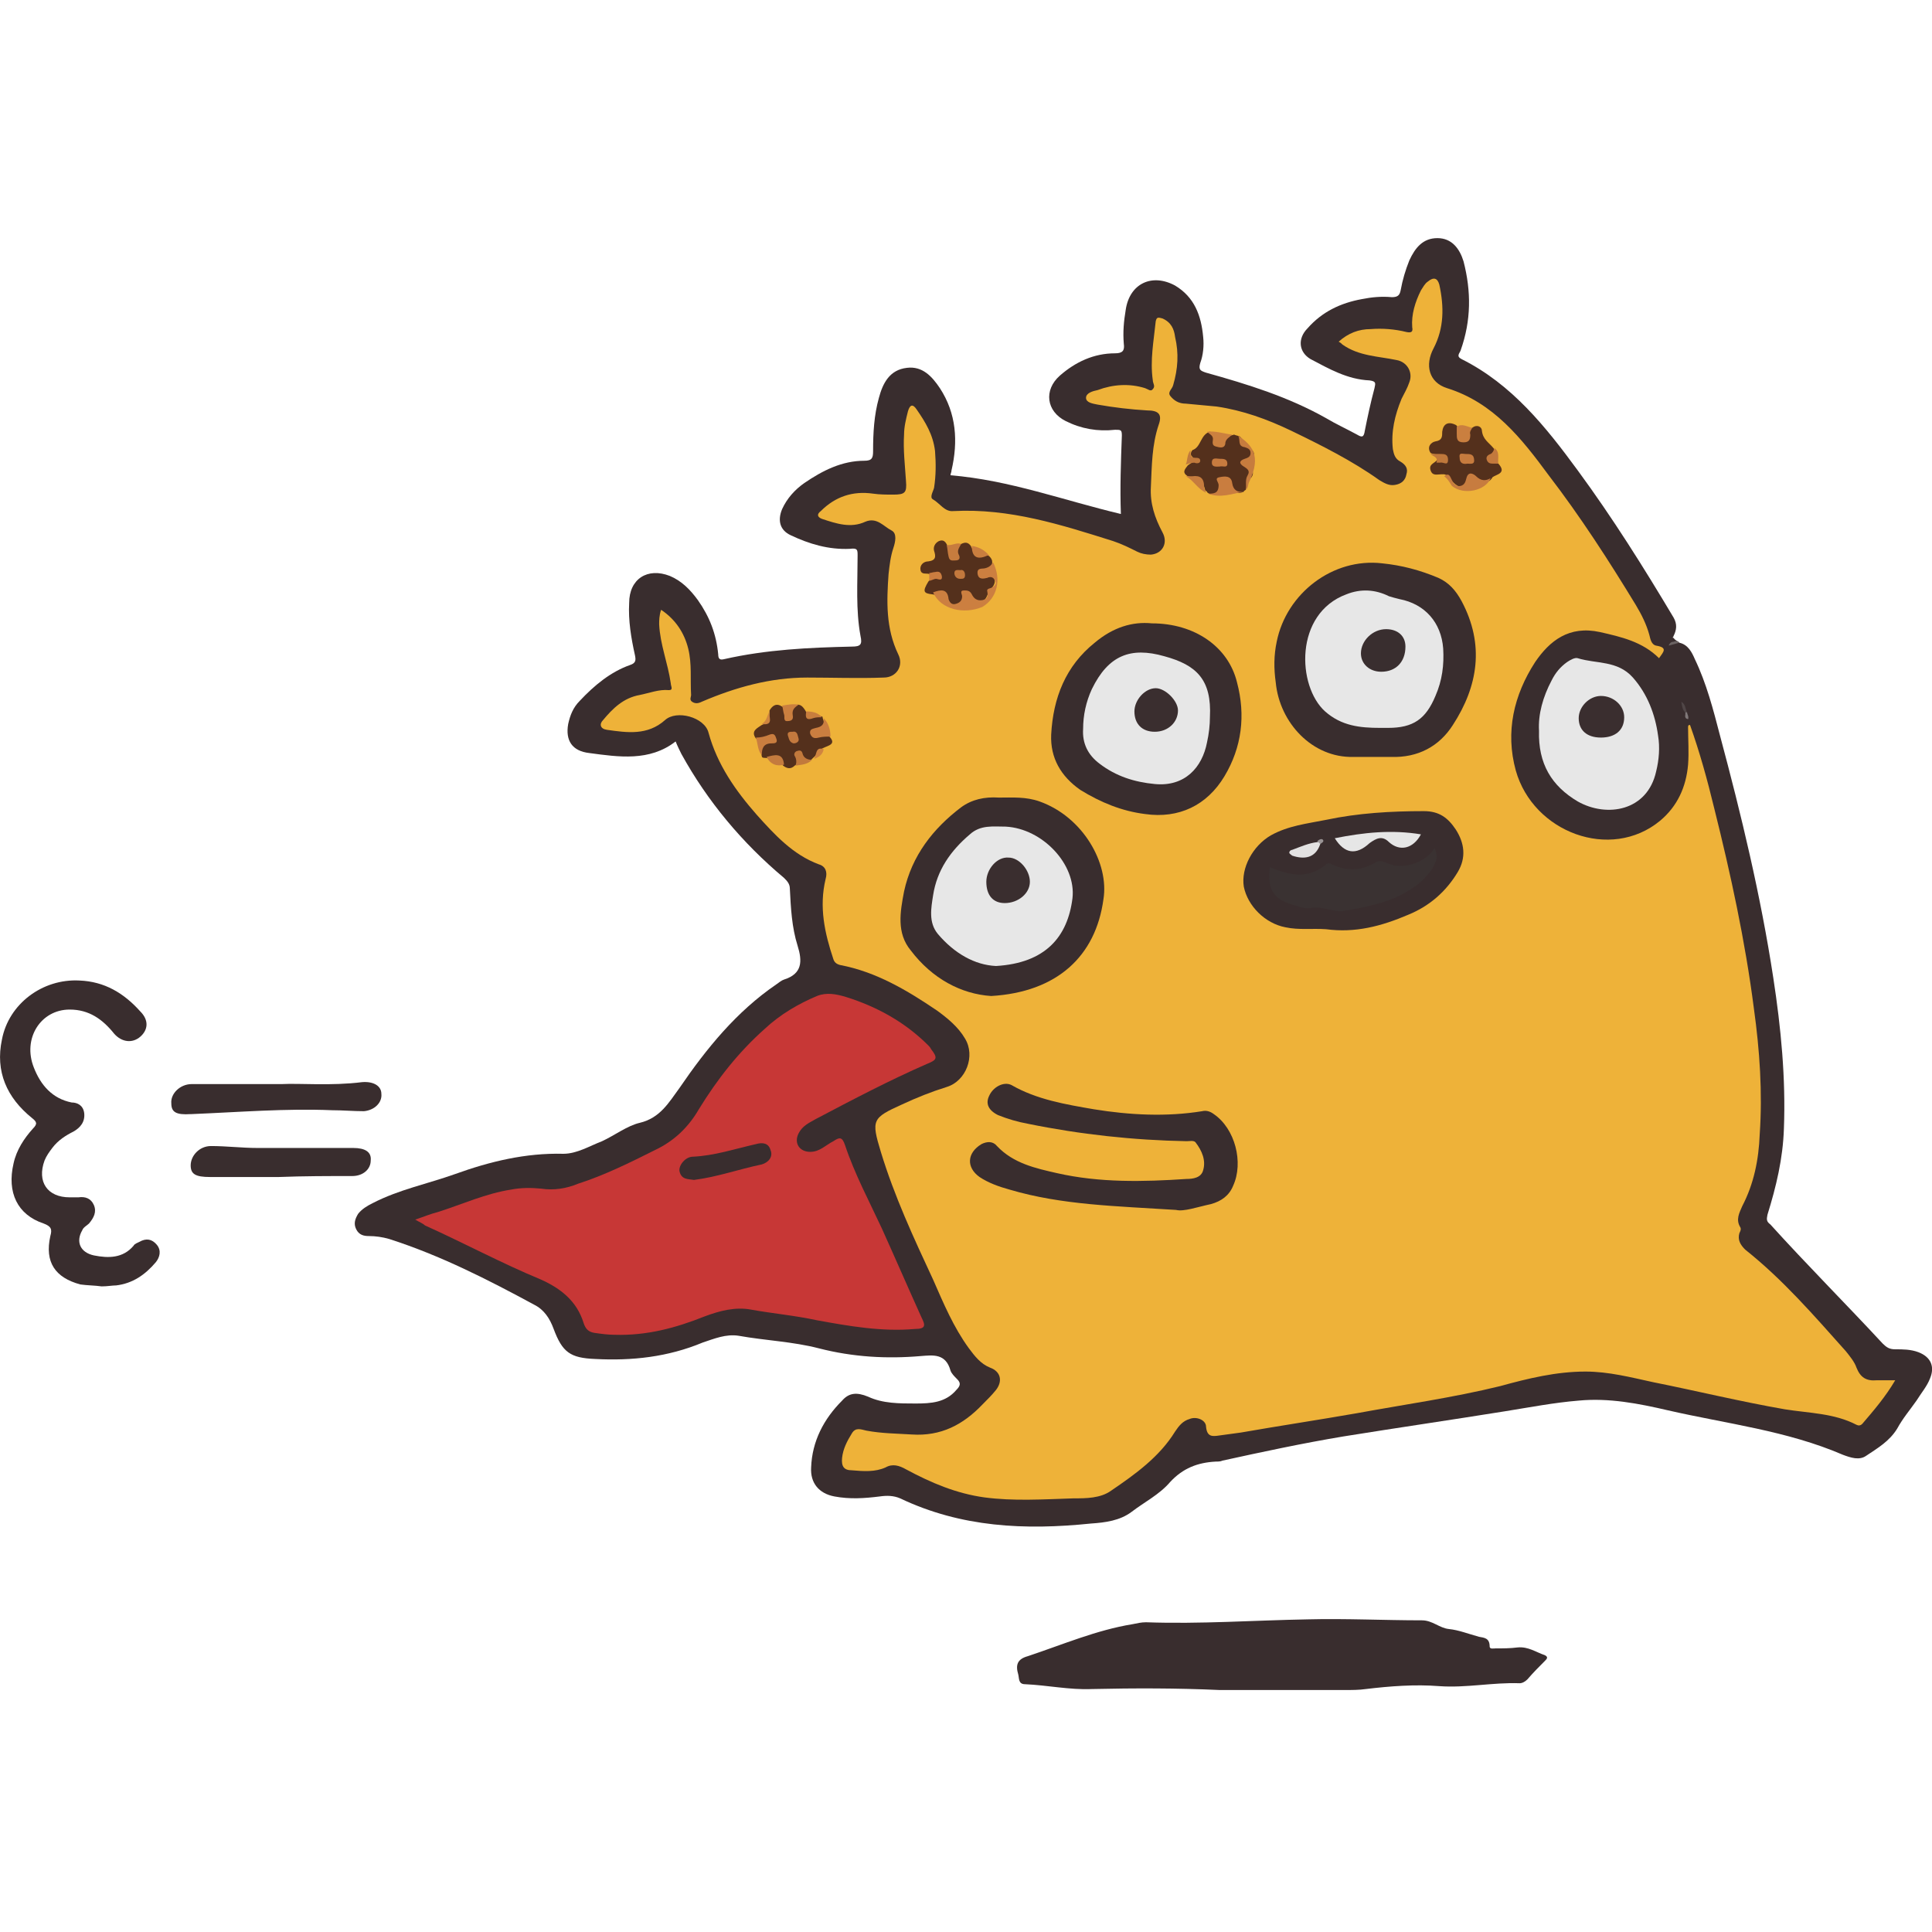 <?xml version="1.0" encoding="utf-8"?>
<!-- Generator: Adobe Illustrator 27.0.1, SVG Export Plug-In . SVG Version: 6.00 Build 0)  -->
<svg version="1.1" id="レイヤー_1" xmlns="http://www.w3.org/2000/svg" xmlns:xlink="http://www.w3.org/1999/xlink" x="0px"
	 y="0px" viewBox="0 0 199.6 199.6" style="enable-background:new 0 0 199.6 199.6;" xml:space="preserve">
<style type="text/css">
	.st0{fill:#392D2E;}
	.st1{fill:#6B6363;}
	.st2{fill:#EEB239;}
	.st3{fill:#C73736;}
	.st4{fill:#E7E7E7;}
	.st5{fill:#504647;}
	.st6{fill:#807879;}
	.st7{fill:#54301C;}
	.st8{fill:#CC7F40;}
	.st9{fill:#C77C3F;}
	.st10{fill:#C67C3E;}
	.st11{fill:#C97D3F;}
	.st12{fill:#CA7F3F;}
	.st13{fill:#CB7E40;}
	.st14{fill:#CB803F;}
	.st15{fill:#C77C3E;}
	.st16{fill:#CB7F3F;}
	.st17{fill:#C1793C;}
	.st18{fill:#C3793D;}
	.st19{fill:#C97E3F;}
	.st20{fill:#C47B3E;}
	.st21{fill:#BF783B;}
	.st22{fill:#C0793C;}
	.st23{fill:#CA7D40;}
	.st24{fill:#C87E3E;}
	.st25{fill:#D08440;}
	.st26{fill:#CF853F;}
	.st27{fill:#3A2E2F;}
	.st28{fill:#3A3232;}
	.st29{fill:#E6E6E6;}
	.st30{fill:#E3E2E2;}
	.st31{fill:#9A9495;}
	.st32{fill:#C2783D;}
	.st33{fill:#C3793E;}
	.st34{fill:#C67B3E;}
	.st35{fill:#C77B3F;}
	.st36{fill:#392E2F;}
</style>
<g>
	<path class="st0" d="M173.5,66.4c0.9,0.2,1.3,1,1.6,1.7c1.2,2.5,1.9,5.2,2.6,7.9c2.2,8.2,4.2,16.5,5.5,25
		c0.8,5.2,1.3,10.4,1.1,15.6c-0.1,3.1-0.8,6-1.7,8.9c-0.1,0.5-0.1,0.7,0.3,1c3.8,4.2,7.8,8.2,11.6,12.3c0.4,0.4,0.7,0.6,1.3,0.6
		c0.8,0,1.6,0,2.4,0.3c1.3,0.5,1.7,1.5,1.2,2.7c-0.3,0.8-0.9,1.5-1.4,2.3c-0.7,1-1.4,1.8-2,2.9c-0.8,1.3-2,2-3.2,2.8
		c-0.7,0.5-1.6,0.2-2.4-0.1c-5.8-2.5-12-3.2-18.1-4.6c-3-0.7-6.1-1.3-9.2-1c-2.5,0.2-5.1,0.7-7.6,1.1c-5.6,0.9-11.1,1.7-16.7,2.6
		c-4.2,0.7-8.4,1.6-12.5,2.5c-0.2,0.1-0.5,0.1-0.7,0.1c-1.9,0.1-3.4,0.7-4.7,2.1c-1.1,1.3-2.7,2.1-4,3.1c-1.2,0.9-2.7,1.1-4.2,1.2
		c-6.8,0.7-13.4,0.4-19.7-2.6c-0.7-0.3-1.4-0.3-2.1-0.2c-1.6,0.2-3.1,0.3-4.7,0s-2.5-1.4-2.4-3c0.1-2.7,1.3-5,3.2-6.9
		c0.7-0.8,1.5-0.9,2.7-0.4c1.5,0.7,3.2,0.7,4.9,0.7c1.6,0,3.1-0.1,4.2-1.4c0.4-0.4,0.5-0.7,0.1-1.1c-0.3-0.3-0.6-0.6-0.7-0.9
		c-0.5-1.8-1.8-1.6-3.1-1.5c-3.5,0.3-7,0.1-10.5-0.8c-2.7-0.7-5.5-0.8-8.3-1.3c-1.3-0.2-2.5,0.3-3.7,0.7c-3.6,1.5-7.3,1.9-11.1,1.7
		c-2.6-0.1-3.4-0.7-4.3-3.1c-0.4-1.1-1-2-2-2.5c-4.8-2.6-9.7-5.1-15-6.8c-0.7-0.2-1.4-0.3-2.1-0.3c-0.5,0-1-0.1-1.3-0.7
		s-0.1-1.1,0.2-1.6c0.4-0.5,0.9-0.8,1.5-1.1c2.7-1.4,5.7-2,8.5-3c3.6-1.3,7.3-2.2,11.2-2.1c1.4,0,2.7-0.8,4-1.3
		c1.3-0.6,2.6-1.6,3.9-1.9c2.1-0.5,3-2.1,4.1-3.6c2.8-4.1,5.9-7.9,10-10.7c0.3-0.2,0.5-0.4,0.8-0.5c1.9-0.6,1.9-1.9,1.4-3.5
		c-0.6-1.9-0.7-3.9-0.8-5.9c0-0.5-0.3-0.8-0.6-1.1c-4.3-3.6-7.9-7.9-10.6-12.8c-0.2-0.4-0.4-0.8-0.6-1.3c-2.7,2.1-5.9,1.6-8.9,1.2
		c-1.8-0.2-2.5-1.3-2.2-3c0.2-0.9,0.5-1.7,1.2-2.4c1.5-1.6,3.2-3,5.2-3.7c0.6-0.2,0.6-0.5,0.5-1c-0.4-1.8-0.7-3.6-0.6-5.4
		c0-2.5,1.9-3.7,4.2-2.8c1.2,0.5,2.1,1.4,2.9,2.5c1.2,1.7,1.9,3.5,2.1,5.6c0,0.5,0.2,0.6,0.6,0.5c4.4-1,8.8-1.2,13.2-1.3
		c0.9,0,1.1-0.2,0.9-1.1c-0.5-2.7-0.3-5.5-0.3-8.3c0-0.6,0-0.8-0.8-0.7c-2.2,0.1-4.2-0.5-6.1-1.4c-1.1-0.5-1.4-1.5-0.9-2.7
		c0.5-1.1,1.3-2,2.3-2.7c1.9-1.3,3.9-2.3,6.2-2.3c0.8,0,0.9-0.3,0.9-1c0-1.9,0.1-3.7,0.6-5.5c0.4-1.5,1.1-2.9,2.9-3.1
		c1.6-0.2,2.6,0.9,3.4,2.1c1.7,2.6,1.9,5.5,1.2,8.5c0,0.2-0.1,0.3-0.1,0.5c6.1,0.5,11.7,2.6,17.6,4c-0.1-2.7,0-5.4,0.1-8.1
		c0-0.6-0.1-0.6-0.7-0.6c-1.8,0.2-3.5-0.1-5.1-0.9c-2-1-2.3-3.2-0.6-4.7c1.6-1.4,3.5-2.3,5.7-2.3c0.8,0,1-0.3,0.9-1
		c-0.1-1.2,0-2.3,0.2-3.5c0.4-2.7,2.7-3.8,5.1-2.5c2,1.2,2.7,3.1,2.9,5.3c0.1,0.9,0,1.9-0.3,2.7c-0.2,0.7,0,0.8,0.6,1
		c4.3,1.2,8.5,2.5,12.4,4.7c1,0.6,2.1,1.1,3.2,1.7c0.5,0.3,0.7,0.3,0.8-0.4c0.3-1.5,0.6-2.9,1-4.4c0.1-0.5,0.2-0.7-0.5-0.8
		c-2.3-0.1-4.2-1.2-6.1-2.2c-1.2-0.7-1.4-2.1-0.3-3.2c1.5-1.7,3.4-2.6,5.6-3c1-0.2,2-0.3,3.1-0.2c0.6,0,0.8-0.2,0.9-0.7
		c0.2-1.1,0.5-2.1,0.9-3.1c0.6-1.3,1.4-2.3,2.9-2.3s2.3,1.1,2.7,2.4c0.8,3.1,0.8,6.1-0.3,9.2c-0.1,0.3-0.5,0.6,0.1,0.9
		c5.2,2.6,8.7,7,12,11.5c3.6,4.9,6.8,10,9.9,15.2c0.4,0.7,0.3,1.3,0,1.9c0,0.1-0.2,0.2,0,0.2C173.1,66.2,173.3,66.2,173.5,66.4z"/>
	<path class="st0" d="M126,174.6c-4.4-0.2-8.8-0.2-13.2-0.1c-2.3,0.1-4.6-0.4-6.9-0.5c-0.7,0-0.6-0.6-0.7-1c-0.3-1-0.1-1.6,1-1.9
		c3.6-1.2,7.1-2.7,10.8-3.3c0.5-0.1,0.9-0.2,1.4-0.2c5.6,0.2,11.1-0.2,16.7-0.3c3.9-0.1,7.9,0.1,11.8,0.1c1.1,0,1.8,0.8,2.8,0.9
		c1,0.1,2,0.5,3.1,0.8c0.5,0.1,1.1,0.1,1.1,1c0,0.3,0.4,0.2,0.6,0.2c0.8,0,1.5,0,2.3-0.1c1.1-0.1,1.9,0.5,2.8,0.8
		c0.4,0.2,0.2,0.4,0,0.6c-0.6,0.6-1.2,1.2-1.8,1.9c-0.2,0.2-0.5,0.4-0.8,0.4c-2.8-0.1-5.5,0.5-8.3,0.3c-2.5-0.2-5.1,0-7.6,0.3
		c-0.7,0.1-1.4,0.1-2.2,0.1C134.7,174.6,130.4,174.6,126,174.6z"/>
	<path class="st0" d="M10.5,132.9c-0.7-0.1-1.5-0.1-2.2-0.2c-2.6-0.7-3.7-2.3-3.1-5c0.2-0.7,0.1-1-0.7-1.3c-2.7-0.9-3.8-3.2-3.1-6.2
		c0.3-1.4,1.1-2.6,2-3.6c0.5-0.5,0.4-0.7-0.1-1.1c-2.6-2.1-3.8-4.8-3.1-8.1c0.7-3.7,4.2-6.3,8-6.1c2.6,0.1,4.6,1.3,6.3,3.2
		c0.9,0.9,0.8,1.9,0,2.6s-1.9,0.6-2.7-0.3c-1.2-1.5-2.6-2.5-4.6-2.5c-3,0-4.9,3-3.7,6c0.7,1.8,1.9,3.2,3.9,3.6
		c0.6,0,1.2,0.3,1.3,1.1c0.1,0.9-0.4,1.5-1.1,1.9c-0.8,0.4-1.6,0.9-2.2,1.7c-0.3,0.4-0.6,0.8-0.8,1.3c-0.8,2.2,0.3,3.8,2.6,3.8
		c0.3,0,0.6,0,0.9,0c0.7-0.1,1.3,0.1,1.6,0.8c0.3,0.7,0,1.3-0.5,1.9c-0.2,0.2-0.6,0.4-0.7,0.7c-0.7,1.2-0.2,2.3,1.2,2.6
		c1.5,0.3,3,0.3,4.1-1c0.1-0.2,0.4-0.3,0.6-0.4c0.7-0.4,1.3-0.3,1.8,0.3c0.5,0.6,0.3,1.3-0.1,1.8c-1.1,1.3-2.4,2.2-4.1,2.4
		C11.6,132.8,11.1,132.9,10.5,132.9z"/>
	<path class="st0" d="M29.1,112c1.9-0.1,5.1,0.2,8.3-0.2c1.2-0.1,2,0.4,2,1.2c0.1,0.9-0.7,1.7-1.8,1.8c-1.1,0-2.2-0.1-3.3-0.1
		c-4.8-0.2-9.6,0.2-14.5,0.4h-0.1c-1.5,0.1-2-0.2-2-1.1c-0.1-1,0.9-2,2.1-2C22.5,112,25.1,112,29.1,112z"/>
	<path class="st0" d="M28.8,121.6c-2.4,0-4.7,0-7.1,0c-1.5,0-2-0.3-2-1.2c0-1,0.9-2,2.1-2c1.6,0,3.2,0.2,4.8,0.2c3.3,0,6.6,0,9.9,0
		c1.2,0,1.9,0.4,1.8,1.3c0,0.9-0.8,1.6-1.9,1.6C33.9,121.5,31.4,121.5,28.8,121.6C28.8,121.5,28.8,121.5,28.8,121.6z"/>
	<path class="st1" d="M173.5,66.4c-0.4,0.1-0.7,0.2-1.1,0.3c0.1-0.3,0.3-0.4,0.5-0.4C173.1,66.2,173.4,66.2,173.5,66.4z"/>
	<path class="st2" d="M174.6,74.9c1,2.8,1.8,5.7,2.5,8.6c1.7,6.8,3.2,13.7,4.1,20.7c0.6,4.3,0.9,8.7,0.6,13
		c-0.1,2.6-0.6,5.1-1.8,7.4c-0.3,0.7-0.7,1.4-0.2,2.2c0.1,0.2,0,0.4-0.1,0.6c-0.2,0.7,0.1,1.2,0.6,1.7c3.9,3.1,7.1,6.8,10.4,10.5
		c0.4,0.5,0.9,1.1,1.1,1.7c0.4,1,1,1.4,2.1,1.3c0.6,0,1.1,0,1.9,0c-1,1.7-2.2,3.1-3.4,4.5c-0.2,0.2-0.4,0.2-0.6,0.1
		c-2.3-1.2-4.9-1.2-7.4-1.6c-4.6-0.8-9.1-1.9-13.6-2.8c-2.3-0.5-4.6-1.1-7-1.1c-3,0-5.9,0.7-8.8,1.5c-4.9,1.2-9.9,1.9-14.8,2.8
		c-4,0.7-8,1.3-12,2c-0.7,0.1-1.5,0.2-2.2,0.3c-0.7,0.1-1.3,0.2-1.4-0.9c0-0.7-1-1.1-1.7-0.8c-0.7,0.2-1.1,0.7-1.5,1.3
		c-1.6,2.6-4.1,4.4-6.6,6.1c-1.1,0.8-2.6,0.8-3.9,0.8c-3.1,0.1-6.2,0.3-9.2-0.1c-2.9-0.4-5.5-1.5-8.1-2.9c-0.7-0.4-1.4-0.6-2.1-0.2
		c-1.1,0.5-2.3,0.4-3.5,0.3c-0.8,0-1.1-0.4-1-1.3c0.1-0.9,0.5-1.7,1-2.5c0.4-0.7,1-0.4,1.5-0.3c1.6,0.3,3.1,0.3,4.7,0.4
		c3,0.2,5.3-1,7.3-3.1c0.5-0.5,1-1,1.4-1.5c0.7-0.9,0.5-1.9-0.6-2.3c-1-0.4-1.6-1.2-2.2-2c-1.6-2.2-2.6-4.6-3.7-7.1
		c-2-4.3-4-8.6-5.4-13.2c-1-3.3-0.9-3.5,2.2-4.9c1.5-0.7,3-1.3,4.6-1.8c2-0.6,3-3.2,1.9-5c-0.7-1.2-1.8-2.1-2.9-2.9
		c-3.1-2.1-6.3-4-10-4.7c-0.4-0.1-0.6-0.3-0.7-0.6c-0.9-2.7-1.5-5.4-0.8-8.3c0.2-0.7,0-1.3-0.7-1.5c-2.7-1-4.6-3.1-6.4-5.1
		c-2.2-2.5-4.1-5.2-5-8.5c-0.4-1.6-3.3-2.4-4.5-1.3c-1.8,1.6-3.9,1.3-6,1c-0.7-0.1-0.8-0.6-0.4-1c1-1.2,2.1-2.3,3.8-2.6
		c1-0.2,2-0.6,3-0.5c0.5,0,0.2-0.4,0.2-0.7c-0.3-2.1-1.1-4-1.2-6.1c0-0.4,0-0.9,0.2-1.5c1.5,1,2.4,2.4,2.8,4s0.2,3.2,0.3,4.8
		c0,0.2-0.2,0.5,0.1,0.7c0.3,0.2,0.6,0.2,1,0C76,71,79.6,70,83.4,70c2.6,0,5.3,0.1,7.9,0c1.3,0,2.1-1.2,1.5-2.4
		c-1.3-2.7-1.2-5.5-1-8.3c0.1-0.9,0.2-1.8,0.5-2.7c0.2-0.6,0.4-1.5-0.2-1.8c-0.8-0.4-1.5-1.4-2.7-0.9c-1.5,0.7-3,0.2-4.5-0.3
		c-0.5-0.2-0.5-0.5-0.1-0.8c1.5-1.5,3.3-2.1,5.4-1.8c0.7,0.1,1.4,0.1,2.1,0.1c1.2,0,1.4-0.2,1.3-1.4c-0.1-1.6-0.3-3.2-0.2-4.8
		c0-0.8,0.2-1.6,0.4-2.4c0.2-0.7,0.5-0.8,0.9-0.2c0.9,1.3,1.7,2.6,1.9,4.3c0.1,1.3,0.1,2.5-0.1,3.8c-0.1,0.4-0.5,1-0.1,1.2
		c0.7,0.4,1.2,1.3,2.1,1.2c5.8-0.3,11.1,1.4,16.5,3.1c0.9,0.3,1.7,0.7,2.5,1.1c0.4,0.2,0.9,0.3,1.4,0.3c1.2-0.1,1.8-1.2,1.2-2.3
		c-0.8-1.5-1.3-3-1.2-4.7c0.1-2.2,0.1-4.3,0.8-6.4c0.4-1.1,0-1.5-1.2-1.5c-1.7-0.1-3.4-0.3-5.1-0.6c-0.5-0.1-1.2-0.2-1.2-0.7
		s0.7-0.7,1.2-0.8c1.6-0.6,3.3-0.7,4.9-0.2c0.3,0.1,0.6,0.4,0.8,0.1c0.3-0.3,0-0.6,0-0.9c-0.3-2.1,0.1-4.1,0.3-6.1
		c0.1-0.5,0.3-0.4,0.7-0.3c0.9,0.4,1.2,1.1,1.3,1.9c0.4,1.7,0.3,3.3-0.2,5c-0.1,0.4-0.6,0.7-0.3,1.1c0.4,0.5,0.9,0.8,1.6,0.8
		c1.1,0.1,2.1,0.2,3.2,0.3c2.7,0.4,5.2,1.3,7.7,2.5c3.1,1.5,6.3,3.1,9.1,5.1c0.5,0.3,1,0.6,1.6,0.5c0.7-0.1,1.1-0.5,1.2-1.1
		c0.2-0.6-0.1-1-0.6-1.3c-0.6-0.3-0.7-0.8-0.8-1.3c-0.2-1.8,0.2-3.5,0.9-5.2c0.3-0.6,0.6-1.1,0.8-1.7c0.4-1-0.2-2.1-1.3-2.3
		c-1.9-0.4-3.9-0.4-5.6-1.6c-0.1-0.1-0.2-0.2-0.4-0.3c1-0.9,2.1-1.3,3.3-1.3c1.2-0.1,2.5,0,3.7,0.3c0.5,0.1,0.7,0,0.6-0.5
		c-0.1-1.3,0.3-2.6,0.9-3.8c0.2-0.3,0.4-0.7,0.7-0.9c0.6-0.5,1-0.4,1.2,0.3c0.5,2.3,0.5,4.5-0.6,6.6c-0.9,1.7-0.5,3.5,1.4,4.1
		c4.8,1.5,7.7,5.2,10.5,9c3.3,4.3,6.2,8.8,9,13.4c0.6,1,1.1,2,1.4,3.1c0.1,0.4,0.2,1,0.7,1.1c1.2,0.2,0.8,0.6,0.3,1.3
		c-1.7-1.7-3.9-2.2-6.1-2.7c-3.2-0.7-5.2,0.9-6.7,3.1c-2.2,3.4-3.1,7.2-2,11.2c1.8,6.4,9.8,9.4,14.9,5.2c1.8-1.5,2.7-3.5,2.9-5.8
		c0.1-1.3,0-2.6,0-3.9C174.4,74.9,174.5,74.9,174.6,74.9z"/>
	<path class="st3" d="M42.9,126c0.9-0.3,1.6-0.6,2.4-0.8c2.5-0.8,4.9-1.9,7.5-2.3c1-0.2,2.1-0.2,3.1-0.1c1.3,0.2,2.6,0,3.8-0.5
		c2.8-0.9,5.4-2.2,8-3.5c1.9-0.9,3.4-2.3,4.5-4.2c1.9-3.1,4.1-5.9,6.8-8.3c1.6-1.5,3.5-2.6,5.4-3.4c1-0.4,2-0.2,3,0.1
		c3.2,1,6.1,2.6,8.5,5c0.1,0.1,0.2,0.2,0.3,0.4c0.7,0.9,0.6,1.1-0.4,1.5c-3.9,1.7-7.7,3.7-11.5,5.7c-0.7,0.4-1.4,0.7-1.8,1.5
		c-0.5,1,0.1,1.9,1.2,1.9c1,0,1.6-0.7,2.4-1.1c0.6-0.4,0.9-0.5,1.2,0.4c1,3,2.5,5.8,3.8,8.6c1.4,3.1,2.7,6.1,4.1,9.2
		c0.4,0.8,0.5,1.2-0.7,1.2c-3.4,0.3-6.8-0.3-10.1-0.9c-2.3-0.5-4.6-0.7-6.8-1.1c-1.6-0.3-3.2,0.1-4.8,0.7c-3,1.2-6,2-9.3,1.9
		c-0.7,0-1.4-0.1-2.1-0.2c-0.6-0.1-0.9-0.4-1.1-1c-0.7-2.3-2.4-3.6-4.4-4.5c-4.1-1.7-8-3.8-12-5.6C43.7,126.4,43.4,126.3,42.9,126z"
		/>
	<path class="st4" d="M159,75.5c-0.1-1.7,0.4-3.5,1.3-5.2c0.4-0.8,0.9-1.4,1.6-1.9c0.3-0.2,0.8-0.5,1.1-0.4c1.9,0.6,4.1,0.2,5.7,2
		c1.5,1.7,2.3,3.8,2.6,6c0.2,1.2,0.1,2.5-0.2,3.7c-0.9,4.1-5.1,4.8-8.1,3.1C160.3,81.2,158.9,78.9,159,75.5z"/>
	<path class="st5" d="M174.1,73.6c-0.3-0.3-0.3-0.6-0.4-1.1c0.5,0.3,0.4,0.8,0.6,1.1C174.2,73.7,174.2,73.7,174.1,73.6z"/>
	<path class="st6" d="M174.1,73.6c0.1,0,0.1,0,0.2,0c0,0.2,0.2,0.4,0.1,0.7C173.9,74.2,174.2,73.8,174.1,73.6z"/>
	<path class="st0" d="M102.4,102.9c-3.1-0.2-6.1-1.8-8.3-4.7c-1.5-1.8-1.1-4-0.7-6.1c0.8-3.7,3-6.5,5.9-8.7c1.1-0.8,2.4-1.1,3.9-1
		c1.4,0,2.8-0.1,4.2,0.4c4.5,1.6,7.2,6.4,6.6,10.1C113.2,98.8,109.2,102.5,102.4,102.9z"/>
	<path class="st0" d="M141.8,78.2c-0.7,0-1.3,0-2,0c-4.2,0.1-7.6-3.5-8-7.7c-0.2-1.4-0.2-2.8,0.1-4.2c1-5,5.8-8.7,10.9-8.1
		c2,0.2,3.9,0.7,5.8,1.5c1.1,0.5,1.8,1.3,2.4,2.4c2.4,4.5,1.7,8.8-0.9,12.8c-1.4,2.2-3.6,3.4-6.4,3.3
		C143,78.2,142.4,78.2,141.8,78.2L141.8,78.2z"/>
	<path class="st0" d="M119,64.4c4.4,0,7.9,2.4,8.8,6.1c0.9,3.4,0.5,6.7-1.3,9.7s-4.7,4.4-8.2,3.9c-2.4-0.3-4.6-1.2-6.7-2.5
		c-2-1.4-3.1-3.3-3-5.7c0.2-3.8,1.5-7.1,4.5-9.5C115,64.8,117,64.2,119,64.4z"/>
	<path class="st0" d="M121.5,125c-6.2-0.4-11.8-0.5-17.2-2.1c-1.1-0.3-2.2-0.7-3.1-1.3c-1.4-1-1.3-2.5,0.2-3.4
		c0.6-0.3,1.2-0.3,1.6,0.2c1.7,1.8,4,2.3,6.2,2.8c4.4,1,8.9,0.9,13.4,0.6c0.6,0,1.5-0.1,1.7-0.9c0.3-1-0.1-2-0.8-2.9
		c-0.2-0.2-0.6-0.1-0.9-0.1c-5.5-0.1-11-0.7-16.4-1.8c-1.1-0.2-2.1-0.5-3.1-0.9c-1-0.5-1.3-1.2-0.9-2c0.4-0.9,1.5-1.5,2.3-1.1
		c2.6,1.5,5.6,2,8.5,2.5c3.7,0.6,7.5,0.8,11.2,0.2c0.4-0.1,0.8,0,1.2,0.3c2.2,1.5,3.1,5,2,7.4c-0.4,1-1.2,1.6-2.3,1.9
		C123.7,124.7,122.3,125.2,121.5,125z"/>
	<path class="st0" d="M137,96c-1.4-0.1-2.8,0.1-4.2-0.2c-2.1-0.4-3.9-2.2-4.3-4.2c-0.3-1.9,0.9-4.2,2.8-5.3c1.8-1,3.7-1.2,5.7-1.6
		c3.3-0.7,6.7-0.9,10.1-0.9c1.6,0,2.5,0.7,3.3,1.9c0.9,1.4,1.1,2.9,0.2,4.4c-1.2,2-2.9,3.5-5.1,4.4C142.7,95.7,140,96.4,137,96z"/>
	<path class="st7" d="M99.3,56.2c0.4-0.2,0.7-0.2,1,0.2c0.3,0.8,1.1,0.9,1.8,1c0.2,0.1,0.4,0.4,0.4,0.6c0.1,0.8-0.8,0.7-1.1,1.1
		c0.2,0.3,0.4,0.2,0.6,0.2c0.8,0.2,1,0.8,0.5,1.4c-0.2,0.2-0.4,0.5-0.5,0.8c-0.3,0.8-1,1-1.6,0.5c-0.5-0.4-0.7-0.7-1.1,0.2
		c-0.3,0.7-1.2,0.8-1.5,0.1c-0.3-0.8-0.9-0.8-1.5-0.9c-0.9-0.1-1-0.3-0.4-1.3c0.2-0.3,0.5-0.3,0.9-0.5c-0.3-0.2-0.6,0-0.8-0.3
		c-0.3-0.1-0.8,0.1-0.9-0.4s0.3-0.9,0.8-0.9c0.8-0.1,0.8-0.5,0.6-1.1c-0.1-0.4,0.1-0.8,0.5-1c0.5-0.2,0.7,0.1,0.9,0.5
		c0.4,0.3,0.2,1,0.8,1.3C98.8,57,98.6,56.4,99.3,56.2z"/>
	<path class="st7" d="M79.5,73.4c0.3-0.5,0.7-0.8,1.3-0.4c0.5,0.2,0.4,0.7,0.5,1.3c0.3-0.7,0.4-1.4,1.1-1.5c0.4,0,0.6,0.3,0.8,0.6
		c0.3,0.7,1.1,0.3,1.6,0.6C84.9,74,85,74,85,74.2c0.4,1-0.4,1.1-1.1,1.5c0.6,0.3,1.3-0.1,1.7,0.3c0.9,0.9,0,1-0.6,1.3
		c-0.5,0.2-0.6,0.7-1,1c-0.1,0.1-0.1,0.1-0.2,0.2c-0.6,0.3-0.9-0.1-1.3-0.5c-0.3,0.4,0,0.9-0.4,1.1c-0.4,0.4-0.8,0.3-1.2,0
		c-0.4-0.7-1.2-0.7-1.8-0.8c-0.2,0-0.4,0-0.4-0.2c-0.3-1,0.3-1.4,1.3-1.6c-0.7-0.4-1.4,0.3-1.9-0.2c-0.6-0.8,0.2-1.1,0.6-1.4
		C79.5,74.6,79.5,74,79.5,73.4z"/>
	<path class="st7" d="M152.1,44.2c0.5-0.4,1-0.1,1,0.3c0.1,0.9,0.7,1.2,1.2,1.8c0.1,0.1,0.1,0.3,0,0.4c-0.7,0.7-0.1,1,0.5,1.2
		c0.9,1-0.2,1.1-0.6,1.4c-0.4,0.7-0.9,0.5-1.4,0.2c-0.4-0.2-0.7-0.4-1.1,0.2c-0.4,0.8-0.9,0.8-1.6,0.1c-0.3-0.3-0.4-0.7-0.9-0.8
		c-0.1,0-0.2,0-0.3,0c-0.4,0-0.9,0.2-1.1-0.4c-0.2-0.6,0.3-0.7,0.6-1c0.2-0.3,0.6-0.1,0.8-0.3c-0.4-0.4-1-0.3-1.4-0.5
		c-0.4-0.6,0-1.1,0.5-1.2c0.7-0.1,0.7-0.5,0.7-1c0.1-0.8,0.6-1.1,1.4-0.7c0.5,0.3,0,1.2,0.8,1.2C151.8,45.2,151.5,44.4,152.1,44.2z"
		/>
	<path class="st7" d="M128.7,50.6c-0.1,0.1-0.2,0.1-0.2,0.2c-0.7,0.3-1.2,0.1-1.4-0.6c-0.1-0.3-0.3-0.5-0.6-0.5
		c-0.4,0-0.4,0.3-0.4,0.6c-0.1,0.8-0.6,0.9-1.2,0.7c-0.1-0.1-0.2-0.1-0.2-0.2c-0.1-0.1-0.2-0.1-0.2-0.2c-0.2-1-1-1.2-1.8-1.4
		c-0.6-0.4-0.3-0.7,0-1.1c0.3-0.3,1-0.4,0.4-1c-0.1-0.1-0.1-0.4,0.1-0.6c0.9-0.3,0.8-1.6,1.8-1.9c0.4,0.2,0.7,0.3,0.8,0.8
		c0.1,0.7,0.5,0.6,0.8,0.1c0.2-0.4,0.5-0.5,0.9-0.6c0.2,0.1,0.4,0.1,0.6,0.2c0.4,0.4,0.6,0.9,1.1,1.3c0.4,0.2,0.5,0.7,0.1,1
		c-0.5,0.4-0.5,0.6-0.1,1c0.3,0.3,0.3,0.6,0.1,0.9C128.8,49.7,128.9,50.2,128.7,50.6z"/>
	<path class="st8" d="M96.4,61.2c0.8-0.3,1.5-0.4,1.6,0.7c0.1,0.3,0.3,0.6,0.7,0.5c0.4-0.1,0.7-0.3,0.7-0.8c0-0.2-0.3-0.6,0.2-0.6
		c0.3,0,0.6,0,0.8,0.4c0.2,0.4,0.5,0.7,1.1,0.6c0.5-0.1,0.6-0.4,0.5-0.9c-0.1-0.3,0.3-0.3,0.5-0.4c0.3-0.2,0.5-0.4,0.3-0.7
		c-0.1-0.3-0.4-0.5-0.8-0.3c-0.4,0.1-0.9,0.2-1-0.4c-0.1-0.7,0.5-0.5,0.8-0.6c0.4-0.1,0.6-0.3,0.8-0.6c0.9,1.8,0.4,3.7-1.1,4.6
		C99.6,63.5,97.2,63,96.4,61.2z"/>
	<path class="st9" d="M149.2,49.2c0.5-0.4,0.6,0,0.8,0.4c0.2,0.4,0.5,0.7,0.9,0.6c0.4-0.1,0.5-0.4,0.6-0.8c0.2-0.8,0.8-0.4,1-0.2
		c0.5,0.5,1,0.5,1.5,0.2c-0.5,1.3-2.8,1.8-4,0.8C149.8,49.9,149.6,49.5,149.2,49.2z"/>
	<path class="st10" d="M128.7,50.6c0.1-0.5-0.1-1,0.2-1.5s-0.1-0.7-0.4-0.9c-0.5-0.3-0.5-0.6,0.1-0.8c0.3-0.1,0.6-0.2,0.6-0.6
		c0-0.4-0.3-0.5-0.6-0.6c-0.8-0.1-0.4-0.8-0.7-1.2c1.5,1,2.4,2.1,1.2,4.7C128.9,50,129,50.4,128.7,50.6z"/>
	<path class="st11" d="M124.8,51c0.6,0,1.1,0,1.1-0.9c0-0.3-0.5-0.7,0.1-0.8c0.5-0.1,1.2-0.2,1.3,0.6c0.1,0.7,0.5,1,1.2,0.9
		C127.3,51,126.1,51.5,124.8,51z"/>
	<path class="st12" d="M152.1,44.2c-0.1,0.2-0.3,0.4-0.2,0.7c0,0.5-0.1,0.8-0.7,0.8c-0.7,0-0.7-0.4-0.7-0.9c0-0.2,0-0.5,0-0.7
		C151,43.7,151.6,44.1,152.1,44.2z"/>
	<path class="st13" d="M85.8,76.1c-0.4,0-0.8,0-1.2,0.1c-0.4,0.1-0.7,0.1-0.9-0.4c-0.1-0.5,0.3-0.5,0.6-0.6c0.6-0.1,0.9-0.4,0.8-1
		C85.6,74.7,85.8,75.4,85.8,76.1z"/>
	<path class="st14" d="M127.3,44.9c-0.3,0.3-0.6,0.4-0.7,0.8c0,0.4-0.2,0.6-0.7,0.5c-0.4-0.1-0.7-0.1-0.6-0.7
		c0.1-0.5-0.3-0.6-0.6-0.9C125.6,44.5,126.4,44.8,127.3,44.9z"/>
	<path class="st11" d="M78.1,76.2c0.5,0,0.9-0.1,1.4-0.3c0.5-0.2,0.6,0.1,0.7,0.4c0.2,0.5-0.2,0.5-0.5,0.5c-0.8,0-1,0.5-1,1.2
		C78.3,77.6,78.3,76.9,78.1,76.2z"/>
	<path class="st15" d="M99.3,56.2c-0.2,0.4-0.5,0.7-0.2,1.2c0.1,0.3,0,0.5-0.4,0.5c-0.3,0-0.6,0.1-0.7-0.4c-0.1-0.4-0.1-0.8-0.2-1.2
		C98.4,56.4,98.8,56,99.3,56.2z"/>
	<path class="st10" d="M122.5,49.2c0.2,0,0.5,0,0.7,0c0.8-0.1,1.2,0.2,1.2,1.1c0,0.2,0.1,0.4,0.2,0.6
		C123.7,50.5,123.3,49.6,122.5,49.2z"/>
	<path class="st16" d="M82.5,72.8c-0.4,0.3-0.7,0.5-0.6,1.1c0.1,0.5-0.2,0.6-0.6,0.6S81.1,74,81,73.8c-0.1-0.3-0.1-0.6-0.2-0.9
		C81.4,72.8,81.9,72.7,82.5,72.8z"/>
	<path class="st17" d="M82.2,79.1c0.1-0.3,0.1-0.7-0.1-1c-0.1-0.2,0-0.4,0.2-0.5c0.3-0.1,0.5-0.1,0.6,0.2c0.1,0.5,0.5,0.7,1,0.7
		C83.4,79,82.8,79,82.2,79.1z"/>
	<path class="st18" d="M154.8,47.9c-0.2,0-0.4,0-0.6,0c-0.3,0-0.5-0.1-0.6-0.4s0.1-0.5,0.4-0.6c0.2-0.1,0.3-0.3,0.4-0.6
		C155,46.7,154.7,47.4,154.8,47.9z"/>
	<path class="st19" d="M102.2,57.4c-0.1,0-0.1,0-0.2,0c-1.1,0.5-1.6,0.1-1.6-1C101.1,56.5,101.7,56.8,102.2,57.4z"/>
	<path class="st20" d="M79.2,78.2c0.8-0.2,1.7-0.5,1.8,0.8C80.3,79.2,79.6,79,79.2,78.2z"/>
	<path class="st21" d="M147.8,46.9c0.3,0,0.7,0,1,0c0.4,0,0.8,0,0.8,0.6c0,0.7-0.5,0.2-0.8,0.3c-0.1,0-0.3,0-0.4,0
		C148.6,47.2,148.1,47.2,147.8,46.9z"/>
	<path class="st22" d="M123,46.5c0,0.4-0.1,0.8,0.5,0.8c0.2,0,0.5,0,0.5,0.3s-0.4,0.3-0.6,0.2c-0.3,0-0.6,0.1-0.9,0.2
		C122.7,47.6,122.6,47,123,46.5z"/>
	<path class="st23" d="M96,59.2c0.2,0,0.4-0.1,0.6-0.1c0.4-0.1,0.6,0,0.7,0.4c0.1,0.6-0.4,0.3-0.6,0.3S96.2,60,96,60
		C96,59.8,96,59.5,96,59.2z"/>
	<path class="st24" d="M84.9,74.1c-0.3,0-0.6,0-0.9,0.1c-0.8,0.3-0.8-0.2-0.7-0.7C83.9,73.5,84.5,73.6,84.9,74.1z"/>
	<path class="st25" d="M84.1,78.4c0.3-0.4,0.1-1.3,1-1C85,77.9,84.7,78.2,84.1,78.4z"/>
	<path class="st26" d="M79.5,73.4c-0.2,0.5,0.6,1.6-0.8,1.4C79.2,74.5,79.3,73.9,79.5,73.4z"/>
	<path class="st0" d="M71.7,121.9c-0.6-0.1-1.3,0-1.5-0.9c-0.1-0.6,0.6-1.5,1.4-1.5c2.2-0.1,4.3-0.8,6.5-1.3
		c0.7-0.2,1.3-0.1,1.5,0.6c0.3,0.7-0.2,1.3-0.9,1.5C76.3,120.8,74.1,121.6,71.7,121.9z"/>
	<path class="st27" d="M165.4,76.2c-1.5,0-2.3-0.8-2.3-2c0-1.2,1.1-2.3,2.3-2.3c1.3,0,2.4,1,2.4,2.2
		C167.8,75.5,166.8,76.2,165.4,76.2z"/>
	<path class="st4" d="M102.9,99.8c-2.2-0.1-4.3-1.3-6-3.3c-1-1.2-0.7-2.7-0.5-4c0.4-2.6,1.8-4.6,3.8-6.3c1.1-1,2.4-0.8,3.7-0.8
		c3.8,0.2,7.3,3.9,6.9,7.4C110.3,96.8,108,99.5,102.9,99.8z"/>
	<path class="st4" d="M142.6,75.2c-2.1,0-4-0.2-5.7-1.7c-2.9-2.6-3.2-10.1,2.2-12.1c1.5-0.6,3-0.5,4.4,0.2c0.3,0.1,0.7,0.2,1.1,0.3
		c2.6,0.5,4.3,2.4,4.5,5.1c0.1,1.7-0.1,3.3-0.8,4.9c-1,2.4-2.3,3.3-4.9,3.3C143.1,75.2,142.8,75.2,142.6,75.2z"/>
	<path class="st4" d="M125,74.1c0,0.8-0.1,1.7-0.3,2.6c-0.5,2.6-2.3,4.6-5.4,4.3c-2.1-0.2-4-0.8-5.7-2.1c-1.2-0.9-1.8-2.1-1.7-3.6
		c0-1.4,0.3-2.8,0.9-4.1c1.7-3.5,4-4.4,7.5-3.4C123.6,68.7,125.2,70.2,125,74.1z"/>
	<path class="st28" d="M131.2,89.6c2,0.8,3.9,1.3,5.8-0.3c0.2-0.2,0.4-0.1,0.6,0c1.5,0.7,3,0.7,4.5-0.2c0.6-0.4,1.3,0.2,1.9,0.3
		c1.5,0.3,3.5-0.5,4.2-1.8c0.4,0.8,0.2,1.4-0.2,2.1c-1,1.5-2.4,2.4-4,3.1c-1.7,0.7-3.4,1-5.1,1.3c-1.1,0.2-2.2-0.5-3.4-0.3
		c-0.5,0.1-1,0-1.5-0.2C131.6,93,130.9,92,131.2,89.6z"/>
	<path class="st29" d="M146.8,86.2c-0.8,1.5-2.2,1.8-3.3,0.8c-0.7-0.7-1.3-0.4-2,0.1c-1.4,1.3-2.6,1.1-3.6-0.5
		C140.9,86,143.8,85.7,146.8,86.2z"/>
	<path class="st30" d="M136.4,87.2c-0.5,1.5-1.7,1.6-2.9,1.2c-0.1-0.1-0.3-0.2-0.3-0.3c0-0.2,0.2-0.3,0.3-0.3
		c0.8-0.3,1.7-0.7,2.6-0.8C136.3,86.9,136.4,87,136.4,87.2z"/>
	<path class="st31" d="M136.4,87.2c-0.1-0.1-0.2-0.2-0.3-0.3c0.2-0.2,0.5-0.3,0.6-0.1C136.8,87,136.5,87.1,136.4,87.2z"/>
	<path class="st32" d="M99.7,59.4c0,0.4-0.2,0.4-0.5,0.4c-0.4,0-0.6-0.3-0.6-0.6c0-0.4,0.4-0.3,0.6-0.3
		C99.6,58.8,99.7,59.2,99.7,59.4z"/>
	<path class="st33" d="M81.4,76c-0.1-0.4,0.2-0.4,0.5-0.4c0.5-0.1,0.5,0.4,0.6,0.7c0.1,0.3-0.2,0.5-0.5,0.5
		C81.5,76.7,81.5,76.2,81.4,76z"/>
	<path class="st34" d="M151.6,47.9c-0.5,0.1-0.8-0.1-0.8-0.6c-0.1-0.6,0.3-0.4,0.6-0.4c0.5,0,0.9,0,0.9,0.7
		C152.3,48,151.9,47.9,151.6,47.9z"/>
	<path class="st35" d="M126,48.2c-0.3,0-0.8,0.1-0.8-0.4c0-0.6,0.5-0.4,0.8-0.4c0.4,0,0.8,0,0.8,0.5S126.3,48.1,126,48.2z"/>
	<path class="st27" d="M101.9,91.1c0-1.3,1.1-2.6,2.3-2.5c1.1,0,2.2,1.3,2.2,2.5s-1.2,2.2-2.6,2.2C102.6,93.3,101.9,92.5,101.9,91.1
		z"/>
	<path class="st36" d="M142.7,69.4c-1.2,0-2.1-0.8-2.1-1.9c0-1.3,1.2-2.5,2.6-2.5c1.2,0,2,0.7,2,1.8
		C145.2,68.4,144.2,69.4,142.7,69.4z"/>
	<path class="st27" d="M119.3,75.6c-1.3,0-2.1-0.8-2.1-2.1c0-1.2,1.1-2.4,2.2-2.4c1,0,2.3,1.3,2.3,2.3
		C121.7,74.6,120.7,75.6,119.3,75.6z"/>
</g>
</svg>
